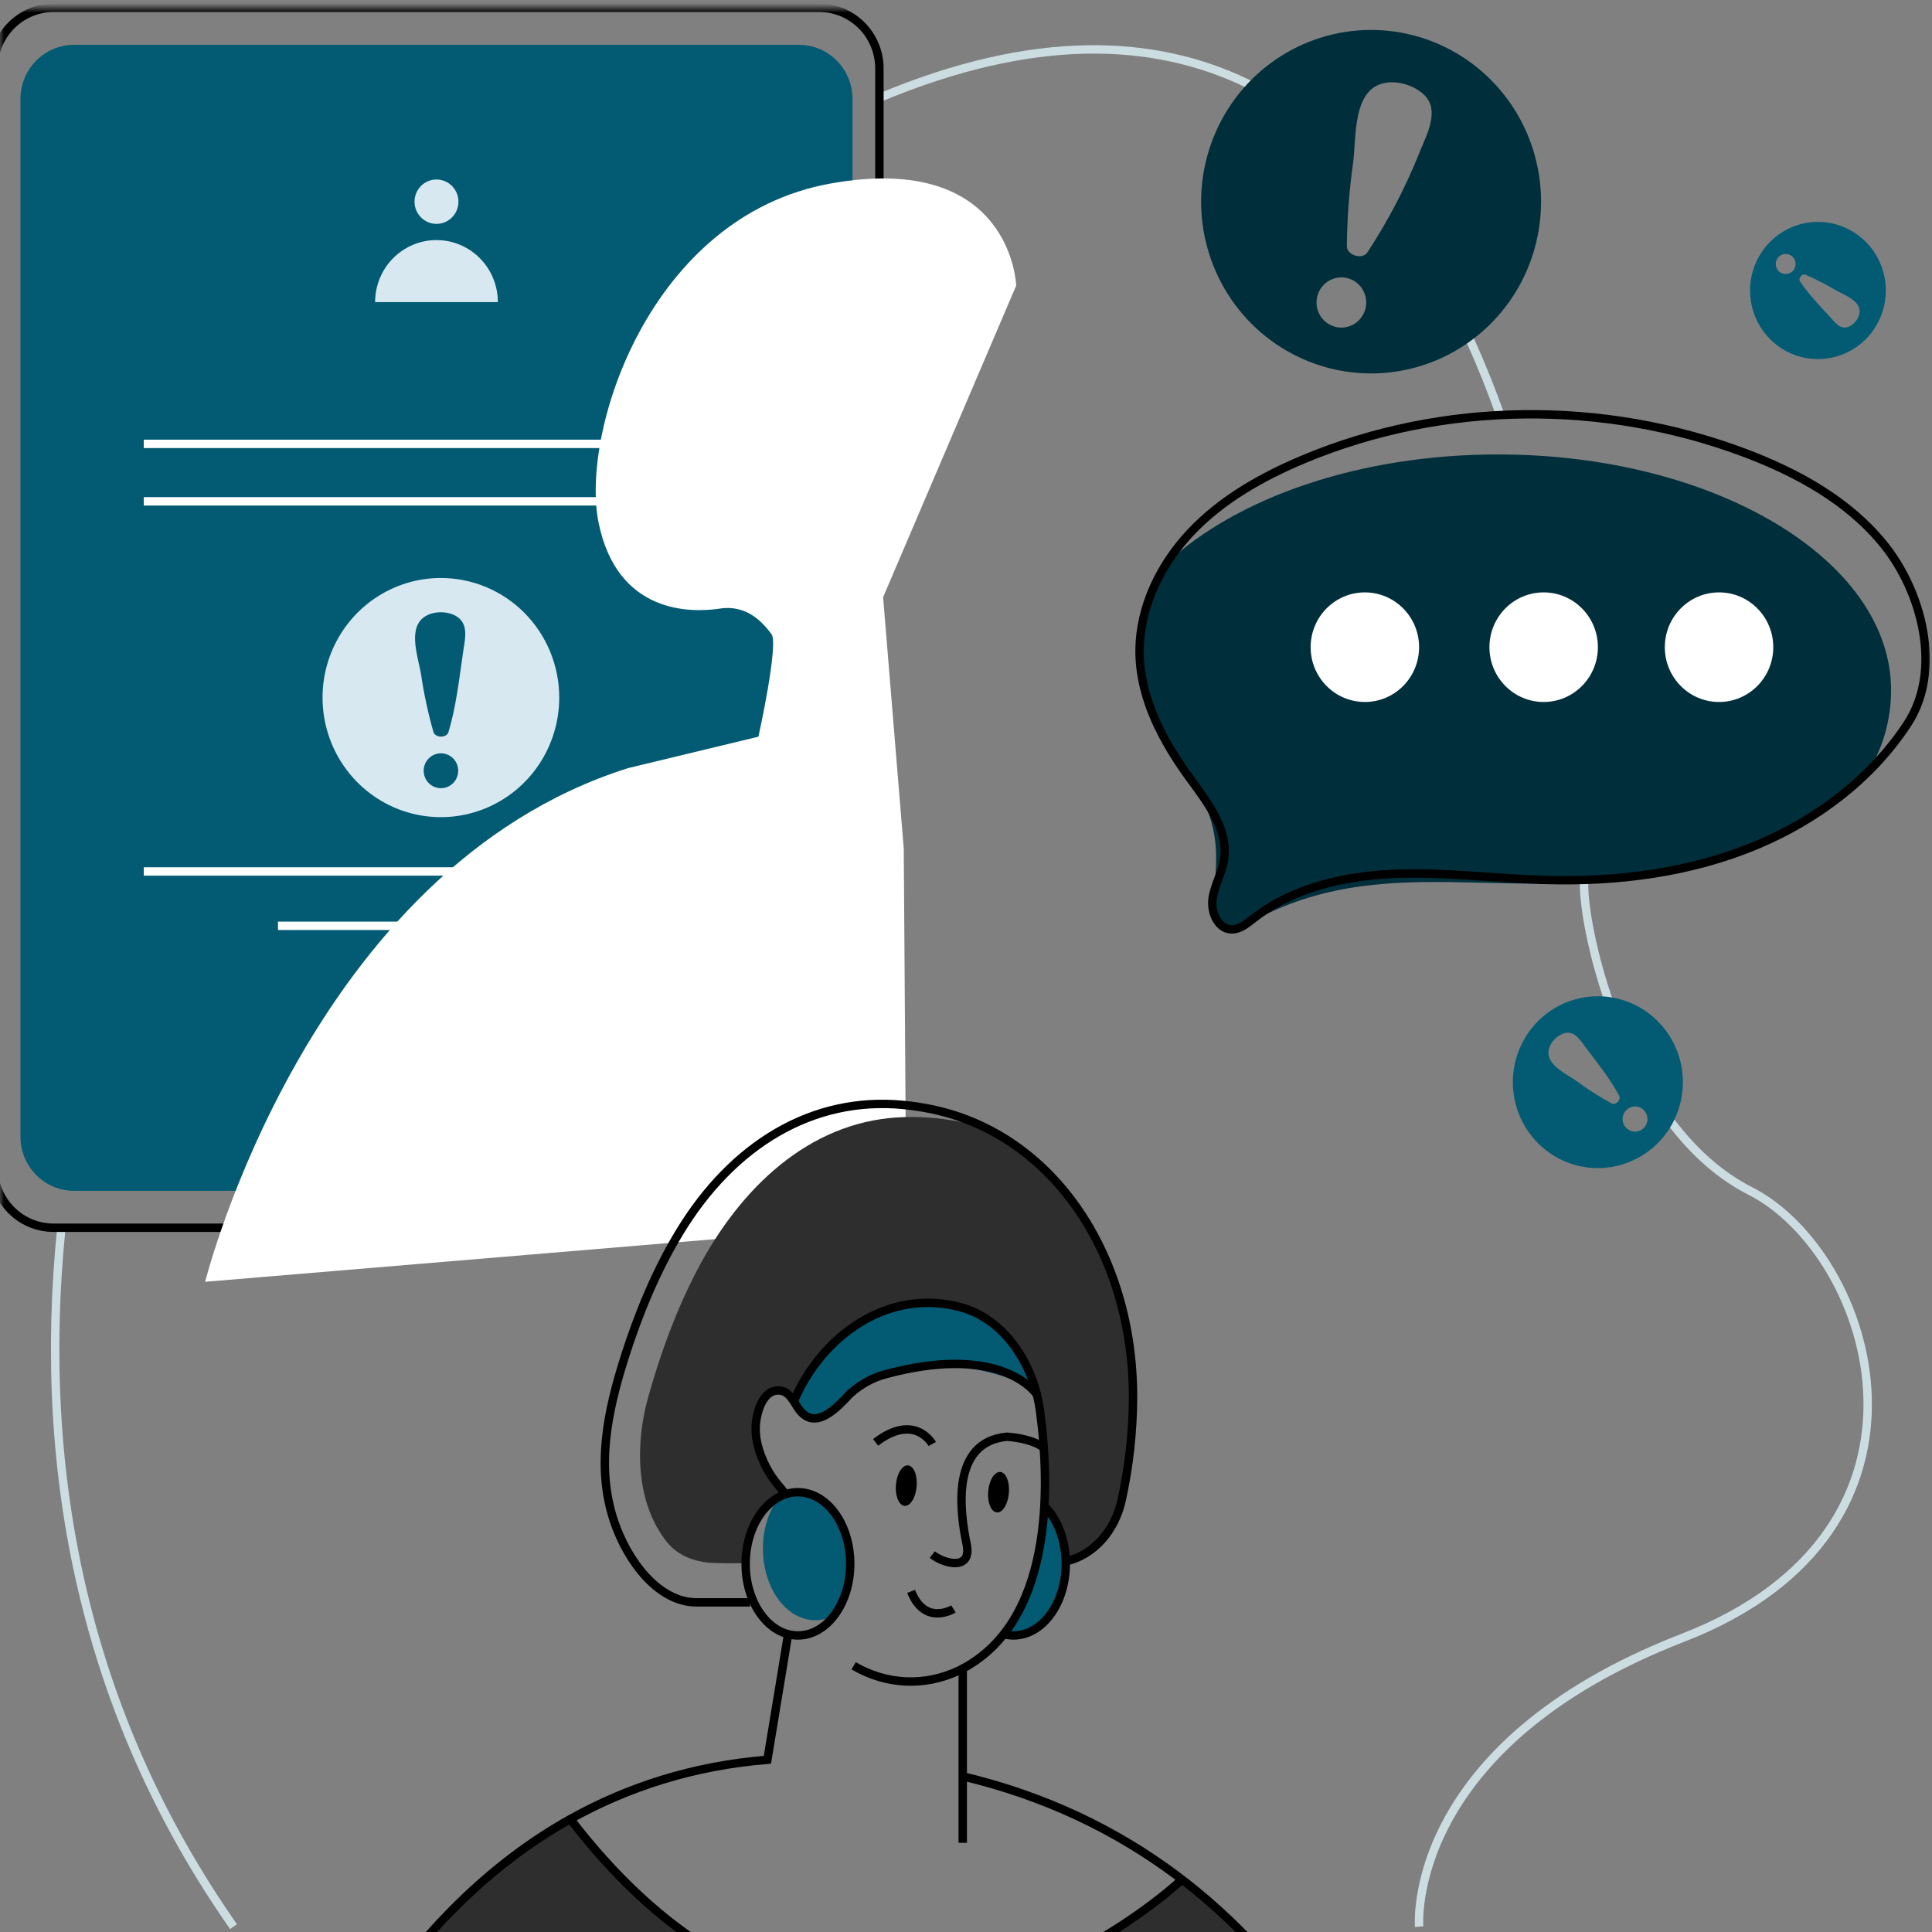 <svg width="230" height="230" viewBox="0 0 230 230" fill="none" xmlns="http://www.w3.org/2000/svg">
<rect x="0" y="0" width="230" height="230" fill="#808080" stroke="none"/>
<mask id="mask0_25_742" style="mask-type:alpha" maskUnits="userSpaceOnUse" x="0" y="0" width="230" height="243">
<rect y="0.918" width="230" height="241.957" fill="white"/>
</mask>
<g mask="url(#mask0_25_742)">
<path d="M178.61 49.423C177.547 46.443 176.363 43.483 175.068 40.607C172.487 34.882 171.894 29.456 168.267 24.668" stroke="#CCDDE2" stroke-miterlimit="10"/>
<path d="M159.862 19.181C156.742 15.974 153.823 12.526 148.52 9.952C137.314 4.529 122.985 3.979 104.695 11.648" stroke="#CCDDE2" stroke-miterlimit="10"/>
<path d="M27.8 229.362C10.077 204.047 4.345 175.427 7.306 146.157" stroke="#CCDDE2" stroke-miterlimit="10"/>
<path d="M188.582 104.742V105.054C188.408 110.735 193.603 134.286 208.339 141.767C223.074 149.248 233.58 182.085 200.358 194.968C167.135 207.852 168.944 229.362 168.944 229.362" stroke="#CCDDE2" stroke-miterlimit="10"/>
<path d="M104.692 35.963V8.141C104.687 6.23 103.934 4.398 102.596 3.046C101.259 1.695 99.446 0.933 97.554 0.929H6.371C4.48 0.933 2.667 1.695 1.329 3.046C-0.008 4.398 -0.762 6.23 -0.767 8.141V138.962C-0.763 140.872 -0.01 142.703 1.329 144.052C2.667 145.402 4.481 146.159 6.371 146.159H97.554C98.439 146.164 99.316 145.994 100.135 145.658" stroke="black" stroke-linecap="round" stroke-linejoin="round"/>
<path d="M95.114 5.337H8.812C5.29 5.337 2.436 8.222 2.436 11.78V135.321C2.436 138.88 5.29 141.764 8.812 141.764H95.114C98.635 141.764 101.49 138.88 101.49 135.321V11.78C101.49 8.222 98.635 5.337 95.114 5.337Z" fill="#025B73"/>
<path d="M93.552 15.893H11.457C9.695 15.893 8.267 17.337 8.267 19.116V38.215C8.267 39.995 9.695 41.438 11.457 41.438H93.552C95.314 41.438 96.742 39.995 96.742 38.215V19.116C96.742 17.337 95.314 15.893 93.552 15.893Z" fill="#025B73"/>
<path d="M51.963 26.652C53.407 26.652 54.577 25.47 54.577 24.011C54.577 22.552 53.407 21.369 51.963 21.369C50.519 21.369 49.348 22.552 49.348 24.011C49.348 25.47 50.519 26.652 51.963 26.652Z" fill="#D7E8F0"/>
<path d="M44.656 35.964C44.656 34.006 45.426 32.128 46.796 30.744C48.166 29.359 50.025 28.581 51.963 28.581C53.901 28.581 55.759 29.359 57.129 30.744C58.499 32.128 59.269 34.006 59.269 35.964H44.656Z" fill="#D7E8F0"/>
<path d="M52.494 68.808C49.707 68.806 46.982 69.64 44.664 71.204C42.346 72.768 40.539 74.991 39.471 77.593C38.404 80.195 38.125 83.058 38.668 85.82C39.211 88.582 40.553 91.12 42.524 93.111C44.495 95.103 47.006 96.459 49.74 97.007C52.474 97.557 55.307 97.274 57.882 96.196C60.456 95.117 62.657 93.291 64.204 90.949C65.752 88.606 66.577 85.853 66.576 83.037C66.573 79.264 65.089 75.646 62.449 72.978C59.809 70.31 56.228 68.81 52.494 68.808ZM52.494 93.833C51.949 93.833 51.426 93.615 51.04 93.225C50.655 92.835 50.438 92.307 50.438 91.756C50.438 91.205 50.655 90.676 51.04 90.287C51.426 89.897 51.949 89.678 52.494 89.678C53.04 89.678 53.562 89.897 53.948 90.287C54.334 90.676 54.55 91.205 54.55 91.756C54.55 92.307 54.334 92.835 53.948 93.225C53.562 93.615 53.04 93.833 52.494 93.833ZM55.103 77.823C54.661 80.906 54.288 84.157 53.391 87.155C53.172 87.868 51.832 87.868 51.602 87.155C50.959 84.899 50.466 82.602 50.125 80.279C49.849 78.59 48.87 75.858 49.808 74.21C50.624 72.746 52.941 72.565 54.281 73.332C55.944 74.298 55.295 76.299 55.103 77.833V77.823Z" fill="#D7E8F0"/>
<path d="M17.115 52.842H85.909" stroke="white" stroke-miterlimit="10"/>
<path d="M17.115 59.682H85.909" stroke="white" stroke-miterlimit="10"/>
<path d="M17.115 103.745H85.909" stroke="white" stroke-miterlimit="10"/>
<path d="M33.095 110.216H69.929" stroke="white" stroke-miterlimit="10"/>
<path d="M24.424 152.594C24.424 152.594 36.665 103.442 74.792 91.437L90.289 87.7C90.289 87.7 92.74 76.64 91.838 75.478C90.935 74.316 89.083 71.935 85.689 72.452C82.295 72.968 73.522 73.133 71.275 62.295C69.029 51.458 77.329 25.696 98.901 21.843C120.473 17.991 120.976 33.996 120.976 33.996L105.132 71.096L107.59 101.025L107.899 145.609L24.424 152.594Z" fill="white"/>
<path d="M156.177 239.789C155.921 239.876 152.661 240.99 151.378 243.644C151.133 243.036 150.747 242.523 150.264 242.163C149.78 241.804 149.22 241.614 148.648 241.614H110.353C109.672 241.613 109.01 241.883 108.477 242.381C107.943 242.879 107.569 243.575 107.417 244.355L99.875 282.343C99.364 282.226 98.853 282.154 98.321 282.094L80.524 276.876C79.761 276.651 78.953 276.768 78.26 277.206C77.566 277.642 77.036 278.367 76.773 279.239C76.654 279.63 76.595 280.043 76.599 280.458C76.599 281.401 76.903 282.309 77.45 282.998C77.998 283.688 78.747 284.108 79.548 284.175L87.963 284.811C79.857 289.293 69.995 297.832 61.764 305.677C53.754 290.945 61.27 276.216 66.923 268.284C66.195 259.541 62.505 239.242 44.092 239.795C50.435 230.238 58.344 222.048 68.145 216.566C101.715 260.28 140.12 224.54 140.936 223.771C146.679 228.173 151.818 233.576 156.177 239.795" fill="#2E2E2E"/>
<path d="M134.886 166.523C134.855 170.562 134.407 174.581 133.552 178.493C133.162 180.348 132.325 182.031 131.141 183.34C129.957 184.65 128.476 185.53 126.877 185.876C126.813 183.15 125.827 180.757 124.322 179.271C124.459 176.963 124.439 174.646 124.263 172.342C124.163 170.819 124.007 169.399 123.844 168.123C123.746 167.397 123.605 166.68 123.422 165.977C122.908 165.329 122.303 164.789 121.633 164.383C119.264 162.815 114.388 161.149 105.354 163.599C103.879 163.996 102.491 164.752 101.28 165.818C101.254 165.837 101.23 165.861 101.209 165.89C100.394 166.772 99.356 167.889 98.283 168.469C97.171 169.069 96.011 169.093 95.037 167.673C95.011 167.643 94.999 167.616 94.976 167.586C94.465 166.802 93.977 165.785 93.074 165.583C91.173 165.163 90.248 167.385 90.008 169.252C89.798 170.979 90.23 172.501 90.861 173.951C91.39 175.13 92.081 176.198 92.906 177.112C93.118 177.353 93.312 177.614 93.486 177.893C93.407 177.909 93.329 177.935 93.253 177.968C93.079 178.037 92.908 178.119 92.742 178.214C90.442 179.43 88.804 182.477 88.768 186.044C88.768 186.155 84.912 186.089 84.424 186.044C82.543 185.84 80.69 185.203 79.366 183.537C75.61 178.809 75.627 171.792 77.171 166.304C78.633 161.095 80.493 156.009 82.931 151.323C88.214 141.181 96.409 133.699 106.785 133.027C109.273 132.88 111.768 133.051 114.224 133.537C115.387 133.752 116.537 134.053 117.667 134.438C128.244 139.86 134.958 152.151 134.897 166.523" fill="#2E2E2E"/>
<path d="M135.19 315.791C135.19 315.791 128.403 371.379 155.553 365.218C182.556 359.084 192.775 230.031 114.615 211.471" stroke="black" stroke-miterlimit="10"/>
<path d="M142.474 294.082L144.094 285.312L144.958 280.628L151.362 245.904C151.457 245.387 151.453 244.852 151.349 244.337C151.244 243.822 151.044 243.341 150.761 242.93C150.478 242.518 150.121 242.186 149.714 241.958C149.308 241.729 148.863 241.611 148.413 241.611H110.115C109.434 241.61 108.773 241.88 108.239 242.379C107.706 242.876 107.332 243.572 107.179 244.352L99.637 282.343L94.133 310.063L93.621 312.66C93.52 313.18 93.519 313.72 93.62 314.24C93.72 314.76 93.918 315.247 94.201 315.664C94.483 316.082 94.841 316.42 95.25 316.652C95.659 316.885 96.107 317.006 96.56 317.007H135.045" stroke="black" stroke-miterlimit="10"/>
<path d="M94.991 166.674C94.991 166.674 97.018 156.577 108.462 155.238C119.906 153.899 122.773 163.945 122.773 163.945L122.413 164.957C122.413 164.957 107.368 157.865 99.06 167.986C99.06 167.986 96.067 169.58 94.991 166.68" fill="#025B73"/>
<path d="M140.705 223.757C140.705 223.757 101.827 260.757 67.904 216.566" stroke="black" stroke-miterlimit="10"/>
<path d="M66.686 268.277C65.957 259.534 62.27 239.22 43.841 239.788" stroke="black" stroke-miterlimit="10"/>
<path d="M155.944 239.783C155.944 239.783 152.471 240.905 151.14 243.65" stroke="black" stroke-miterlimit="10"/>
<path d="M124.322 179.283C125.878 180.82 126.877 183.33 126.877 186.17C126.877 190.883 124.089 194.696 120.644 194.696C120.255 194.694 119.866 194.641 119.487 194.537C123.499 190.934 124.312 179.283 124.312 179.283" fill="#025B73"/>
<path d="M101.625 198.309C103.559 199.44 105.676 200.075 107.835 200.173C109.993 200.271 112.145 199.829 114.148 198.877C125.438 193.338 125.006 177.011 123.833 168.136C123.74 167.416 123.607 166.704 123.435 166.005V165.99C122.139 160.916 118.758 156.782 114.304 155.608C105.676 153.317 97.787 159.063 94.513 166.8" stroke="black" stroke-miterlimit="10"/>
<path d="M123.542 166.163C123.542 166.163 123.507 166.103 123.432 166.004V165.989C122.666 164.974 118.227 160.132 105.377 163.611C103.903 164.007 102.516 164.763 101.306 165.83C101.278 165.849 101.252 165.873 101.229 165.902" stroke="black" stroke-miterlimit="10"/>
<path d="M89.292 190.758H82.936C78.349 190.758 74.713 185.822 73.131 181.19C70.907 174.675 72.331 168.007 74.332 161.675C76.008 156.376 78.14 151.227 80.943 146.618C87.22 136.306 96.696 130.463 107.588 131.544C108.554 131.64 109.515 131.78 110.473 131.964C125.098 134.75 134.96 149.116 134.886 166.515C134.856 170.556 134.408 174.579 133.552 178.494C133.159 180.347 132.321 182.028 131.137 183.337C129.953 184.646 128.473 185.527 126.875 185.876" stroke="black" stroke-miterlimit="10"/>
<path d="M93.491 177.893C93.316 177.614 93.122 177.352 92.911 177.109C92.085 176.197 91.394 175.129 90.867 173.951C90.235 172.501 89.803 170.979 90.013 169.252C90.248 167.397 91.173 165.163 93.08 165.583C93.982 165.788 94.462 166.802 94.981 167.586C96.954 170.588 99.671 167.571 101.337 165.758" stroke="black" stroke-miterlimit="10"/>
<path d="M124.322 179.283C125.878 180.82 126.877 183.33 126.877 186.17C126.877 190.883 124.089 194.696 120.644 194.696C120.255 194.694 119.866 194.641 119.487 194.537" stroke="black" stroke-miterlimit="10"/>
<path d="M110.984 185.069C112.379 186.171 115.75 187.075 115.073 183.808C114.26 179.938 113.167 171.67 119.865 171.039C119.865 171.039 122.814 171.186 124.271 172.363" stroke="black" stroke-miterlimit="10"/>
<path d="M113.506 191.538C113.506 191.538 110.133 193.64 108.462 189.452" stroke="black" stroke-miterlimit="10"/>
<path d="M106.665 176.692C106.535 178.022 106.977 179.172 107.654 179.265C108.331 179.358 108.986 178.365 109.118 177.026C109.251 175.687 108.804 174.549 108.129 174.456C107.455 174.363 106.795 175.356 106.665 176.692Z" fill="black"/>
<path d="M117.649 177.476C117.519 178.803 117.961 179.955 118.638 180.048C119.315 180.142 119.969 179.148 120.1 177.809C120.23 176.47 119.788 175.329 119.113 175.239C118.439 175.149 117.779 176.14 117.649 177.476Z" fill="black"/>
<path d="M110.984 171.905C110.984 171.905 108.919 168.13 104.24 171.711" stroke="black" stroke-miterlimit="10"/>
<path d="M114.613 198.63V219.382" stroke="black" stroke-miterlimit="10"/>
<path d="M94.132 310.063C86.136 312.876 81.099 319.517 77.299 328.839C74.771 335.03 72.584 342.149 68.61 347.282C64.748 352.239 60.23 356.59 54.999 359.388C45.507 364.462 33.821 364.071 27.654 353.038C23.483 345.556 21.843 336.261 21.01 327.518C19.578 312.324 24.097 269.493 43.841 239.785C50.184 230.229 58.096 222.039 67.894 216.557C74.771 212.72 82.546 210.21 91.357 209.498L93.826 194.538" stroke="black" stroke-miterlimit="10"/>
<path d="M101.217 186.171C101.241 188.422 100.561 190.604 99.305 192.305C98.601 192.687 97.834 192.885 97.059 192.884C93.616 192.884 90.826 189.071 90.826 184.358C90.801 182.107 91.482 179.925 92.74 178.227C93.443 177.842 94.21 177.643 94.986 177.644C98.428 177.644 101.217 181.46 101.217 186.171Z" fill="#025B73"/>
<path d="M94.991 194.697C98.43 194.697 101.217 190.88 101.217 186.171C101.217 181.462 98.43 177.644 94.991 177.644C91.553 177.644 88.766 181.462 88.766 186.171C88.766 190.88 91.553 194.697 94.991 194.697Z" stroke="black" stroke-miterlimit="10"/>
<path d="M169.006 4.416C165.17 3.261 161.082 3.281 157.258 4.473C153.434 5.666 150.046 7.977 147.522 11.116C144.998 14.254 143.451 18.078 143.078 22.105C142.705 26.131 143.522 30.179 145.425 33.736C147.329 37.293 150.234 40.2 153.772 42.089C157.311 43.979 161.324 44.765 165.305 44.349C169.286 43.934 173.056 42.334 176.137 39.754C179.219 37.173 181.473 33.728 182.617 29.852C184.15 24.655 183.577 19.056 181.025 14.286C178.472 9.515 174.149 5.965 169.006 4.416ZM158.84 38.875C158.468 38.762 158.121 38.577 157.819 38.33C157.518 38.082 157.268 37.777 157.084 37.431C156.899 37.086 156.783 36.708 156.744 36.317C156.704 35.927 156.74 35.532 156.851 35.156C156.963 34.78 157.146 34.43 157.391 34.125C157.636 33.821 157.938 33.568 158.28 33.382C158.97 33.005 159.78 32.92 160.531 33.147C161.283 33.374 161.915 33.893 162.288 34.59C162.661 35.288 162.744 36.106 162.52 36.866C162.295 37.625 161.782 38.263 161.091 38.64C160.401 39.017 159.591 39.101 158.84 38.875ZM169.062 17.973C169.019 18.077 168.978 18.177 168.939 18.276C167.281 22.397 165.219 26.341 162.783 30.048C162.193 30.952 160.342 30.394 160.337 29.31C160.372 25.939 160.628 22.575 161.104 19.239C161.4 16.801 161.17 12.628 163.12 10.753C164.85 9.075 168.114 9.795 169.652 11.406C171.352 13.196 169.88 16.008 169.054 17.973H169.062Z" fill="#002F3B"/>
<path d="M183.005 121.659C181.601 123.101 180.652 124.932 180.278 126.92C179.904 128.907 180.121 130.962 180.903 132.825C181.685 134.688 182.996 136.274 184.67 137.384C186.344 138.494 188.307 139.077 190.309 139.059C192.311 139.042 194.263 138.425 195.919 137.287C197.574 136.148 198.858 134.539 199.608 132.663C200.358 130.787 200.54 128.728 200.133 126.748C199.725 124.767 198.745 122.953 197.317 121.535C195.402 119.634 192.819 118.58 190.135 118.603C187.452 118.626 184.887 119.725 183.005 121.659ZM195.701 134.268C195.426 134.551 195.051 134.712 194.658 134.715C194.266 134.719 193.888 134.564 193.608 134.286C193.329 134.008 193.169 133.629 193.166 133.233C193.163 132.836 193.315 132.454 193.59 132.171C193.727 132.031 193.889 131.92 194.068 131.843C194.247 131.766 194.439 131.726 194.633 131.724C194.828 131.723 195.02 131.76 195.2 131.833C195.381 131.907 195.545 132.016 195.684 132.153C195.822 132.291 195.932 132.455 196.008 132.636C196.084 132.817 196.124 133.01 196.126 133.207C196.128 133.403 196.091 133.598 196.018 133.78C195.945 133.962 195.838 134.128 195.701 134.268ZM188.893 124.855C190.24 126.637 191.704 128.471 192.762 130.444C193.018 130.919 192.341 131.616 191.865 131.363C190.397 130.559 188.984 129.657 187.636 128.662C186.639 127.959 184.758 127.084 184.395 125.775C184.066 124.608 185.144 123.319 186.21 123.009C187.518 122.632 188.214 123.983 188.893 124.855Z" fill="#025B73"/>
<path d="M222.694 39.734C223.702 38.481 224.32 36.953 224.469 35.345C224.618 33.737 224.292 32.12 223.532 30.698C222.772 29.277 221.612 28.116 220.198 27.361C218.785 26.606 217.182 26.292 215.592 26.457C214.002 26.623 212.496 27.262 211.264 28.292C210.033 29.323 209.132 30.699 208.675 32.247C208.218 33.795 208.225 35.445 208.696 36.989C209.167 38.532 210.081 39.9 211.321 40.92C212.145 41.596 213.093 42.103 214.11 42.409C215.127 42.716 216.194 42.817 217.25 42.707C218.306 42.597 219.331 42.278 220.265 41.768C221.199 41.258 222.024 40.567 222.694 39.734ZM211.661 30.673C211.759 30.551 211.88 30.45 212.016 30.375C212.153 30.301 212.302 30.254 212.457 30.238C212.611 30.221 212.767 30.236 212.916 30.281C213.064 30.326 213.203 30.4 213.324 30.499C213.444 30.598 213.544 30.719 213.618 30.857C213.692 30.995 213.738 31.146 213.754 31.302C213.77 31.459 213.756 31.616 213.711 31.766C213.667 31.917 213.594 32.056 213.496 32.178C213.298 32.424 213.012 32.581 212.7 32.614C212.389 32.646 212.077 32.552 211.834 32.353C211.59 32.153 211.435 31.864 211.403 31.549C211.371 31.234 211.464 30.919 211.661 30.673ZM217.777 37.645C216.573 36.331 215.277 34.993 214.283 33.495C214.043 33.136 214.539 32.532 214.927 32.697C216.158 33.228 217.352 33.84 218.502 34.531C219.346 35.014 220.907 35.564 221.293 36.581C221.641 37.483 220.879 38.59 220.054 38.905C219.034 39.303 218.38 38.283 217.777 37.63V37.645Z" fill="#025B73"/>
<path d="M142.346 93.586C145.198 98.493 145.068 101.986 144.327 107.649C144.03 109.806 146.328 111.265 148.191 110.18C164.651 100.625 180.015 108.181 199.642 103.497C206.849 101.788 215.834 98.245 221.993 92.548C224.037 89.482 225.129 85.869 225.129 82.172C225.129 66.678 204.173 54.1 178.329 54.1C161.766 54.1 147.214 59.264 138.896 67.045C138.896 67.045 138.896 67.045 138.873 67.068C136.762 70.263 135.602 73.754 135.602 77.397C135.589 82.957 139.681 88.984 142.346 93.586Z" fill="#002F3B"/>
<path d="M135.663 77.397C135.663 77.526 135.663 77.656 135.663 77.79C135.755 83.213 138.449 88.266 141.638 92.638C143.775 95.561 146.31 98.81 145.709 102.394C145.454 103.975 144.572 105.408 144.352 106.993C144.132 108.579 144.968 110.557 146.552 110.64C147.559 110.691 148.415 109.968 149.213 109.348C153.928 105.656 160.056 104.274 166.016 104.031C171.975 103.789 177.927 104.584 183.889 104.754C192.486 105.013 201.219 103.918 209.159 100.587C216.274 97.607 222.793 92.716 227.074 86.182C231.28 79.768 228.794 70.453 224.306 64.876C220.1 59.641 214.004 56.292 207.753 53.932C190.94 47.59 171.75 47.734 155.17 54.683C150.248 56.749 145.487 59.435 141.796 63.321C138.201 67.107 135.701 72.153 135.663 77.397Z" stroke="black" stroke-miterlimit="10"/>
<path d="M204.649 83.569C208.214 83.569 211.104 80.648 211.104 77.046C211.104 73.443 208.214 70.523 204.649 70.523C201.083 70.523 198.193 73.443 198.193 77.046C198.193 80.648 201.083 83.569 204.649 83.569Z" fill="white"/>
<path d="M183.769 83.569C187.335 83.569 190.225 80.648 190.225 77.046C190.225 73.443 187.335 70.523 183.769 70.523C180.204 70.523 177.314 73.443 177.314 77.046C177.314 80.648 180.204 83.569 183.769 83.569Z" fill="white"/>
<path d="M162.484 83.569C166.049 83.569 168.939 80.648 168.939 77.046C168.939 73.443 166.049 70.523 162.484 70.523C158.919 70.523 156.029 73.443 156.029 77.046C156.029 80.648 158.919 83.569 162.484 83.569Z" fill="white"/>
</g>
</svg>
